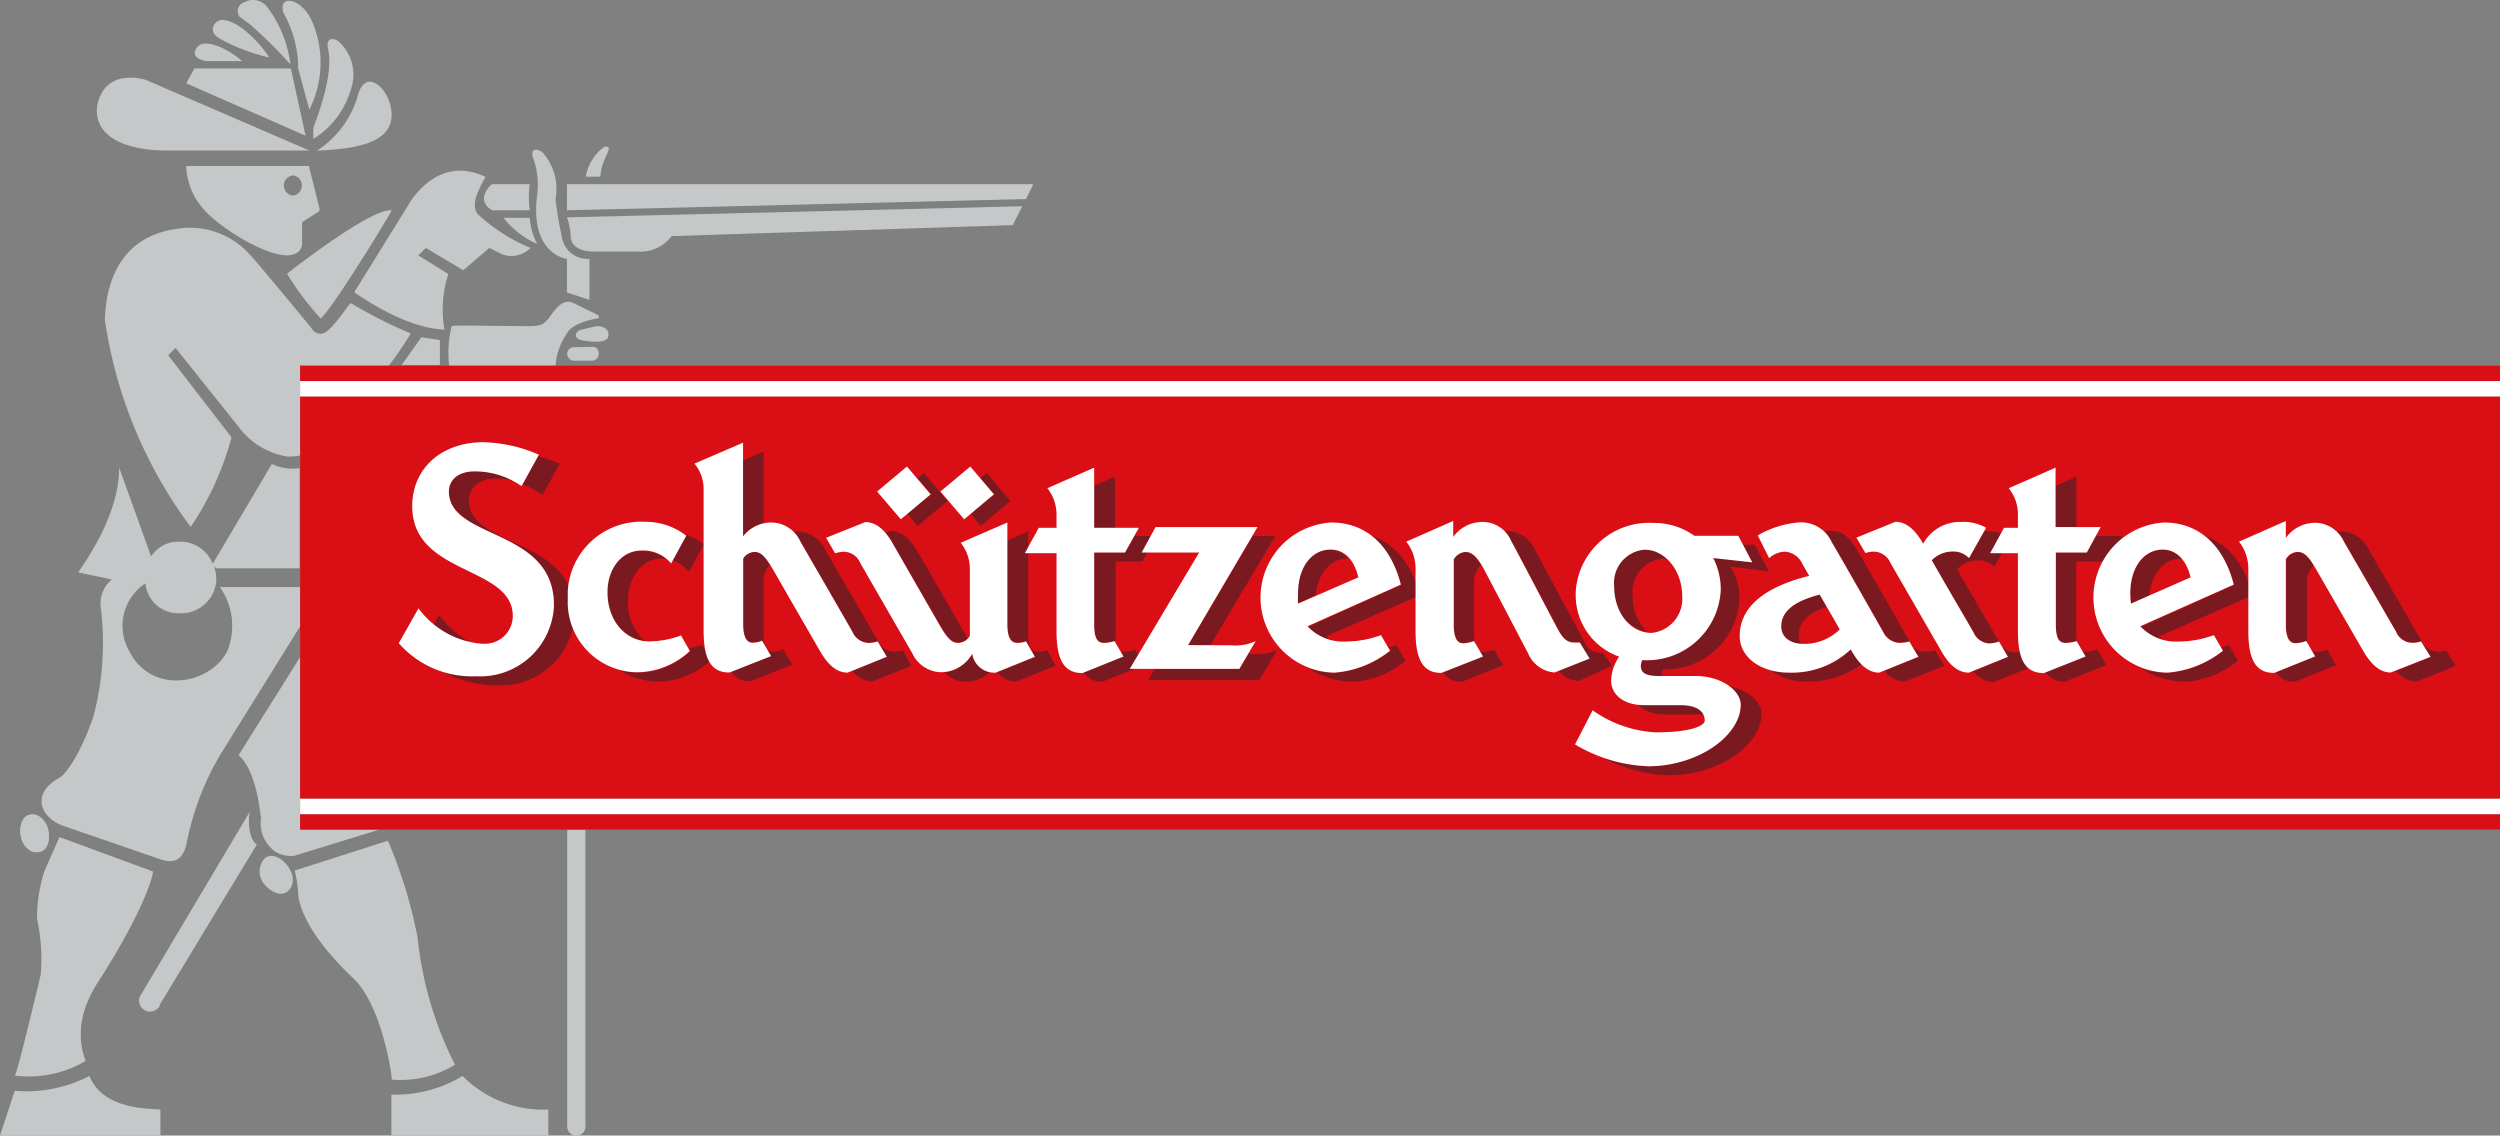<svg xmlns="http://www.w3.org/2000/svg" viewBox="0 0 180 81.76"><rect x="0" y="0" width="180" height="81.76" fill="#808080" stroke="none"/><defs><style>.cls-1{fill:#c5c8c9;}.cls-2{fill:#fff;}.cls-3{fill:#d90f15;}.cls-4{fill:#7a1a20;}</style></defs><title>Gruppe 326</title><g id="Ebene_2" data-name="Ebene 2"><g id="Ebene_1-2" data-name="Ebene 1"><g id="Gruppe_326" data-name="Gruppe 326"><g id="Schütze"><g id="Gruppe_309" data-name="Gruppe 309"><path id="Pfad_832" data-name="Pfad 832" class="cls-1" d="M38.67,14.07c-.48,3.95,1.76,4.52,2.15,4.57v2.42l1.62.53V18.64a1.88,1.88,0,0,1-2-1.67A23.3,23.3,0,0,1,40,14.34a4,4,0,0,0-.81-3.22c-.28-.41-1.1-.57-.8.27A5.55,5.55,0,0,1,38.67,14.07Z"/><path id="Pfad_833" data-name="Pfad 833" class="cls-1" d="M74.4,13.26H40.82v1.88l33.05-.81Z"/><path id="Pfad_834" data-name="Pfad 834" class="cls-1" d="M42.72,18.11h3.2A2.75,2.75,0,0,0,48.35,17l24.57-.79.68-1.36-32.78.8A4.44,4.44,0,0,1,41.09,17C41.11,18,42.28,18.11,42.72,18.11Z"/><path id="Pfad_835" data-name="Pfad 835" class="cls-1" d="M36.26,15.68a6.09,6.09,0,0,0,2.41,1.88,5,5,0,0,1-.53-1.88Z"/><path id="Pfad_836" data-name="Pfad 836" class="cls-1" d="M35.45,15.14h2.69a7.39,7.39,0,0,1,0-1.88H35.45C35.29,13.3,34.18,14.44,35.45,15.14Z"/><path id="Pfad_837" data-name="Pfad 837" class="cls-1" d="M23.09,22.93c.85-.71,4.87-7.27,5.11-7.79-1.58-.14-7.62,4.63-7.53,4.57A20.54,20.54,0,0,0,23.09,22.93Z"/><path id="Pfad_838" data-name="Pfad 838" class="cls-1" d="M22.82,10.85c2-.13,6.08-.24,5.27-3.33-.35-1.34-1.78-2.53-2.31-.7A7,7,0,0,1,22.82,10.85Z"/><path id="Pfad_839" data-name="Pfad 839" class="cls-1" d="M32,23.73a8.31,8.31,0,0,1,.28-4l-2.16-1.34.54-.54,2.69,1.61,1.88-1.61.68.34a1.88,1.88,0,0,0,2.28-.34,12.84,12.84,0,0,1-3.78-2.42c-.13-.11-.42-.62,0-1.6a10.1,10.1,0,0,1,.55-1.09c-3.65-1.74-5.63,2.15-5.64,2.15L25.5,21.05C25.59,21.06,29,23.63,32,23.73Z"/><path id="Pfad_840" data-name="Pfad 840" class="cls-1" d="M17.18,30.73a5.43,5.43,0,0,0,3.49,2.14,4.27,4.27,0,0,0,.94-.08V26.33H28c.75-1,1.37-1.95,1.57-2.32a34.5,34.5,0,0,1-4.29-2.17c-.11-.08-.76,1.1-1.61,1.9s-1.35-.3-1.35-.26-3.53-4.29-4.3-5.11a5.78,5.78,0,0,0-5.38-1.88c-5.32.79-5,6.31-5.1,6.45a32.81,32.81,0,0,0,6.19,15,21.3,21.3,0,0,0,2.94-6.45l-4.56-5.91.53-.53Z"/><path id="Pfad_841" data-name="Pfad 841" class="cls-1" d="M30.34,24.28l-1.42,2h2.75c0-.53,0-1.12,0-1.79Z"/><path id="Pfad_842" data-name="Pfad 842" class="cls-1" d="M43.51,10.57a3.43,3.43,0,0,0-1.34,2.15h1.06C43.27,11.37,44.36,10.45,43.51,10.57Z"/><path id="Pfad_843" data-name="Pfad 843" class="cls-1" d="M19.87,61.35a2.17,2.17,0,0,0,1.34.26l6.11-1.88H21.61V47.31l-4.43,7.06c1.25,1.11,1.53,3.91,1.61,4.56A2.5,2.5,0,0,0,19.87,61.35Z"/><path id="Pfad_844" data-name="Pfad 844" class="cls-1" d="M22.94,15.24A.24.24,0,0,0,23,15l-.76-3.05H13.41a4.86,4.86,0,0,0,1.35,3.22c.87,1,4,3.16,5.91,3.22,1.16-.07,1.08-.8,1.08-1.06V16Zm-1.85-1.16a.73.73,0,0,1-.65-.8.74.74,0,0,1,.65-.65.72.72,0,0,1,.64.8A.72.72,0,0,1,21.09,14.08Z"/><path id="Pfad_845" data-name="Pfad 845" class="cls-1" d="M41.36,25a.48.48,0,0,0-.52.44.5.5,0,0,0,.45.53h1.3c.72,0,.63-1,.12-1Z"/><path id="Pfad_846" data-name="Pfad 846" class="cls-1" d="M43.78,24.28c.19-.57-.44-.89-.93-.78l-1,.24c-.38.07-.75.68.27.8C42.28,24.56,43.61,24.78,43.78,24.28Z"/><path id="Pfad_847" data-name="Pfad 847" class="cls-1" d="M43,22.93c.15,0,.18-.2,0-.27l-1.62-.8c-.77-.39-1.22.13-1.9,1.1-.29.25-.29.5-1.31.52s-5.53-.09-5.65,0a8,8,0,0,0-.18,2.85H40A4.61,4.61,0,0,1,40.82,24C41.19,23.3,42.56,23,43,22.93Z"/><path id="Pfad_848" data-name="Pfad 848" class="cls-1" d="M21.47,4.94l.8,2.95a7.49,7.49,0,0,0,.28-6.16C21.83-.16,20-.47,20.4.91A8.15,8.15,0,0,1,21.47,4.94Z"/><path id="Pfad_849" data-name="Pfad 849" class="cls-1" d="M18,58.42v0A0,0,0,0,0,18,58.42Z"/><path id="Pfad_850" data-name="Pfad 850" class="cls-1" d="M19.06,61.8a1.4,1.4,0,0,0,0,1.89s.79,1,1.61.53C21.93,63.18,20,61,19.06,61.8Z"/><path id="Pfad_851" data-name="Pfad 851" class="cls-1" d="M18,58.42,10.19,71.55a.79.79,0,1,0,1.3.89l0-.08,7-11.55C17.78,60.31,17.89,58.65,18,58.42Z"/><path id="Pfad_852" data-name="Pfad 852" class="cls-1" d="M6.44,77.47a9.93,9.93,0,0,1-5.38,1.07L0,81.76H11.55V79.89C11,79.8,7.45,80,6.44,77.47Z"/><path id="Pfad_853" data-name="Pfad 853" class="cls-1" d="M40.84,59.73l0,21.29a.66.66,0,1,0,1.31.17.48.48,0,0,0,0-.17V59.73Z"/><path id="Pfad_854" data-name="Pfad 854" class="cls-1" d="M6.16,76.39C5,73.21,7.11,70.71,7.51,70c3.17-5.08,3.61-7.35,3.48-7.26L4.28,60.27,3.21,62.69a10.94,10.94,0,0,0-.54,3.5,13.24,13.24,0,0,1,.26,4c-.32,1.36-1.76,7.37-1.87,7.25A8,8,0,0,0,6.16,76.39Z"/><path id="Pfad_855" data-name="Pfad 855" class="cls-1" d="M28.2,77.73a7.54,7.54,0,0,0,4.56-1.07,26.08,26.08,0,0,1-2.69-9.13,34.22,34.22,0,0,0-2.14-7l-6.71,2.15a9.8,9.8,0,0,1,.25,1.61c0,.09-.07,2.34,4,6.18C27.56,72.47,28.29,77.81,28.2,77.73Z"/><path id="Pfad_856" data-name="Pfad 856" class="cls-1" d="M33.3,77.47a9.31,9.31,0,0,1-5.12,1.34v3h11.3V79.89A8.21,8.21,0,0,1,33.3,77.47Z"/><path id="Pfad_857" data-name="Pfad 857" class="cls-1" d="M22.56,9.23V10a6.17,6.17,0,0,0,2.68-3.5,3.21,3.21,0,0,0-.83-3.49c-.39-.33-1-.3-.78.55C24.07,5.59,22.56,9.12,22.56,9.23Z"/><path id="Pfad_858" data-name="Pfad 858" class="cls-1" d="M15.84,2.79a13.56,13.56,0,0,0,3.54,1.35c-.13-.3-1.83-2.55-3.28-2.7C15.46,1.36,14.86,2.27,15.84,2.79Z"/><path id="Pfad_859" data-name="Pfad 859" class="cls-1" d="M14.92,4.4h2.52c-.83-.75-2.67-1.75-3.25-1S14.67,4.4,14.92,4.4Z"/><path id="Pfad_860" data-name="Pfad 860" class="cls-1" d="M18.11,1.85a33.51,33.51,0,0,1,2.8,2.79,8.59,8.59,0,0,0-1.57-4A1.31,1.31,0,0,0,17.57.17a.67.67,0,0,0-.42.84.69.69,0,0,0,.1.19C17.49,1.39,17.84,1.62,18.11,1.85Z"/><path id="Pfad_861" data-name="Pfad 861" class="cls-1" d="M2.41,61.35c1.16.17,1.2-1,1.07-1.62s-.77-1.28-1.36-1.07C1.23,58.82,1.12,60.91,2.41,61.35Z"/><path id="Pfad_862" data-name="Pfad 862" class="cls-1" d="M4.55,59.46l7,2.41c.6.2,1.51.38,1.87-1.06a20.09,20.09,0,0,1,2.42-6.44l5.78-9.29V42.27H15.83a4.82,4.82,0,0,1,.55,4.57c-1.15,2.42-5.5,3.31-7.13-.06A3.66,3.66,0,0,1,10.47,42a2.36,2.36,0,0,0,2.41,2.15,2.53,2.53,0,0,0,2.69-2.33v-.1a2.79,2.79,0,0,0-.16-.95l.16.15h6V33.71a3.6,3.6,0,0,1-2-.3l-4.25,7.18A2.54,2.54,0,0,0,12.88,39a2.35,2.35,0,0,0-2,1.06L8.58,33.67c0,2.9-1.73,5.78-2.95,7.54l2.42.51a2.27,2.27,0,0,0-.81,1.9,20.69,20.69,0,0,1-.54,8.06C5.49,55.08,4.38,56,4.28,56,2.12,57.18,3,58.92,4.55,59.46Z"/><path id="Pfad_863" data-name="Pfad 863" class="cls-1" d="M11.8,10.84c3.32,0,10.46,0,10.48,0L10.47,5.74S7.54,4.8,7,7.62C6.77,9.15,7.9,10.75,11.8,10.84Z"/><path id="Pfad_864" data-name="Pfad 864" class="cls-1" d="M20.94,4.93H14L13.41,6,22,9.77Z"/></g></g><g id="Banderole"><g id="Gruppe_310" data-name="Gruppe 310"><path id="Pfad_865" data-name="Pfad 865" class="cls-2" d="M118.92,45.57a2.46,2.46,0,0,0,2.2-2.63c0-1.86-1.23-3.36-2.7-3.36a2.4,2.4,0,0,0-2.21,2.59v0C116.22,44.08,117.36,45.57,118.92,45.57Z"/><path id="Pfad_866" data-name="Pfad 866" class="cls-3" d="M21.61,57.51H180v-29H21.61Z"/><rect id="Rechteck_88" data-name="Rechteck 88" class="cls-3" x="21.61" y="58.62" width="158.39" height="1.11"/><rect id="Rechteck_89" data-name="Rechteck 89" class="cls-2" x="21.61" y="57.51" width="158.39" height="1.11"/><rect id="Rechteck_90" data-name="Rechteck 90" class="cls-3" x="21.61" y="26.33" width="158.39" height="1.11"/><rect id="Rechteck_91" data-name="Rechteck 91" class="cls-2" x="21.61" y="27.44" width="158.39" height="1.11"/></g></g><g id="Schatten"><g id="Gruppe_324" data-name="Gruppe 324"><g id="Gruppe_311" data-name="Gruppe 311"><path id="Pfad_867" data-name="Pfad 867" class="cls-4" d="M160.85,42.14l-6.72,3a3,3,0,0,0,1.68,1,3.51,3.51,0,0,1-.34-.33l6.72-2.95c-.62-2.41-1.93-3.84-3.63-4.33A6.25,6.25,0,0,1,160.85,42.14Z"/><path id="Pfad_868" data-name="Pfad 868" class="cls-4" d="M159.93,46.6l.14.25a7.24,7.24,0,0,1-4,1.59,6.1,6.1,0,0,1-1.85-.28,5.82,5.82,0,0,0,3.2.92,6.61,6.61,0,0,0,3.71-1.52l-.65-1.12Z"/><path id="Pfad_869" data-name="Pfad 869" class="cls-4" d="M155.72,39.58c-1.34,0-2.34,1.24-2.34,3.15a4.59,4.59,0,0,0,.06.73l1.31-.59c.16-1.63,1.09-2.65,2.32-2.65h0A1.74,1.74,0,0,0,155.72,39.58Z"/></g><g id="Gruppe_312" data-name="Gruppe 312"><path id="Pfad_870" data-name="Pfad 870" class="cls-4" d="M64.21,39c.8,1.37,2.8,4.84,3.5,6.06.59,1,.9,1.2,1.31,1.2a.94.94,0,0,0,.65-.3,3,3,0,0,1-.15-.26c-.7-1.21-2.7-4.69-3.5-6.06-.6-1-1.23-1.41-1.91-1.41l-.34.13A4.83,4.83,0,0,1,64.21,39Z"/><path id="Pfad_871" data-name="Pfad 871" class="cls-4" d="M75.4,46.82a1.61,1.61,0,0,1-.65.1c-.43,0-.72-.3-.72-1.35V38.26l-1.5.65v6c0,1,.29,1.35.72,1.35a1.61,1.61,0,0,0,.65-.1l.64,1.12-2.71,1.1a1.54,1.54,0,0,0,1.39.68L76,47.93Z"/><path id="Pfad_872" data-name="Pfad 872" class="cls-4" d="M70,47.07a2.58,2.58,0,0,1-2,1.35,2.15,2.15,0,0,0,1.58.66,2.63,2.63,0,0,0,1.69-.68A1.63,1.63,0,0,1,70,47.07Z"/></g><g id="Gruppe_313" data-name="Gruppe 313"><path id="Pfad_873" data-name="Pfad 873" class="cls-4" d="M90.2,38.59l-4.66,7.86h1.61l4.68-7.86Z"/><path id="Pfad_874" data-name="Pfad 874" class="cls-4" d="M90.09,47.09h-.22l-.64,1.08H83.15l-.48.8h8l1.29-2.17A3.72,3.72,0,0,1,90.09,47.09Z"/></g><g id="Gruppe_314" data-name="Gruppe 314"><path id="Pfad_875" data-name="Pfad 875" class="cls-4" d="M53.48,38.66a2.63,2.63,0,0,1,1.5-1V32.51l-1.5.65Z"/><path id="Pfad_876" data-name="Pfad 876" class="cls-4" d="M55.67,46.92c-.39,0-.69-.3-.69-1.35v-4a1.8,1.8,0,0,1,.46-.91c-.5-.8-.79-.94-1.16-.94a1,1,0,0,0-.8.48v4.7c0,1,.3,1.35.69,1.35a2.29,2.29,0,0,0,.68-.14l.64,1.11-2.84,1.14a1.51,1.51,0,0,0,1.39.69l3-1.19-.65-1.12A1.92,1.92,0,0,1,55.67,46.92Z"/></g><g id="Gruppe_315" data-name="Gruppe 315"><path id="Pfad_877" data-name="Pfad 877" class="cls-4" d="M106.63,40.68c-.42-.71-.77-.93-1.16-.93a1,1,0,0,0-.84.53v4.66c0,1.05.3,1.35.69,1.35a2.45,2.45,0,0,0,.77-.15l.11.18a3,3,0,0,1-.07-.74V41.72A1.85,1.85,0,0,1,106.63,40.68Z"/><path id="Pfad_878" data-name="Pfad 878" class="cls-4" d="M115.4,47s0,0-.23,0a1.21,1.21,0,0,1-1.08-.77c-.3-.55-2.89-5.4-3.56-6.63a2.26,2.26,0,0,0-2.12-1.36h-.1a2.7,2.7,0,0,1,.5.7c.68,1.23,3.15,5.95,3.45,6.51s.64.81,1.06.81a3.34,3.34,0,0,0,.43-.05l.67,1.15-2.21.9a1.94,1.94,0,0,0,1.47.77l2.4-1.1Z"/><path id="Pfad_879" data-name="Pfad 879" class="cls-4" d="M106.82,46.94a.62.62,0,0,1-.32-.09l.24.4-2.85,1.15a1.52,1.52,0,0,0,1.4.68l2.95-1.19-.65-1.11A2.21,2.21,0,0,1,106.82,46.94Z"/></g><g id="Gruppe_316" data-name="Gruppe 316"><path id="Pfad_880" data-name="Pfad 880" class="cls-4" d="M78.78,38h1.5V34.31l-1.5.66Z"/><path id="Pfad_881" data-name="Pfad 881" class="cls-4" d="M83.23,38.59H81.69L81,39.78H78.78v5.15c0,1,.23,1.36.71,1.36a2.71,2.71,0,0,0,.75-.16l.09.16a3.49,3.49,0,0,1,0-.72V40.43h1.94Z"/><path id="Pfad_882" data-name="Pfad 882" class="cls-4" d="M81,46.92a.6.6,0,0,1-.32-.07l.22.39L78,48.39a1.52,1.52,0,0,0,1.39.69l3-1.2-.65-1.12A2.46,2.46,0,0,1,81,46.92Z"/></g><g id="Gruppe_317" data-name="Gruppe 317"><path id="Pfad_883" data-name="Pfad 883" class="cls-4" d="M166.59,40.69a4.43,4.43,0,0,0-.49-.65v0a.87.87,0,0,0-.66-.28,1,1,0,0,0-.84.54v4.65c0,1.05.3,1.35.69,1.35a2.45,2.45,0,0,0,.77-.15l.11.18a3,3,0,0,1-.07-.74V41.81A1.89,1.89,0,0,1,166.59,40.69Z"/><path id="Pfad_884" data-name="Pfad 884" class="cls-4" d="M166.78,46.94a.62.62,0,0,1-.32-.09l.24.4-2.85,1.15a1.52,1.52,0,0,0,1.4.68l2.95-1.19-.64-1.11A2.58,2.58,0,0,1,166.78,46.94Z"/><path id="Pfad_885" data-name="Pfad 885" class="cls-4" d="M176.13,46.82a1.71,1.71,0,0,1-.67.1,1.28,1.28,0,0,1-1.12-.79l-3.76-6.51a2.29,2.29,0,0,0-2.11-1.36h-.22a3.33,3.33,0,0,1,.52.71l3.76,6.51a1.28,1.28,0,0,0,1.12.79,1.68,1.68,0,0,0,.67-.1L175,47.3l-2.47,1a1.89,1.89,0,0,0,1.46.78l2.82-1.14Z"/><path id="Pfad_886" data-name="Pfad 886" class="cls-4" d="M65,46.82a1.76,1.76,0,0,1-.68.1,1.29,1.29,0,0,1-1.12-.79c-.31-.55-3.07-5.31-3.76-6.51a2.29,2.29,0,0,0-2.11-1.36H57.1a3.75,3.75,0,0,1,.53.71c.68,1.2,3.44,6,3.75,6.51a1.29,1.29,0,0,0,1.12.79,1.76,1.76,0,0,0,.68-.1l.65,1.12-2.48,1a1.89,1.89,0,0,0,1.46.78l2.82-1.14Z"/></g><g id="Gruppe_318" data-name="Gruppe 318"><path id="Pfad_887" data-name="Pfad 887" class="cls-4" d="M131.88,39l3.72,6.47a1.32,1.32,0,0,0,1.19.78,2.48,2.48,0,0,0,.66-.08l0-.06c-.33-.56-3-5.28-3.72-6.47s-1.15-1.42-2.11-1.42h-.28A3.62,3.62,0,0,1,131.88,39Z"/><path id="Pfad_888" data-name="Pfad 888" class="cls-4" d="M129.68,46.35a1,1,0,0,1-.17-.6c0-.8.5-1.53,2-2.07l-.5-.87c-2.1.55-2.76,1.38-2.76,2.3C128.26,45.79,128.81,46.29,129.68,46.35Z"/><path id="Pfad_889" data-name="Pfad 889" class="cls-4" d="M139.32,46.82a2.2,2.2,0,0,1-.72.1,1.17,1.17,0,0,1-.86-.35l.42.72-2.47,1a1.83,1.83,0,0,0,1.46.78L140,47.94Z"/><path id="Pfad_890" data-name="Pfad 890" class="cls-4" d="M133.44,47l-.15-.25a6.17,6.17,0,0,1-4.41,1.68,5,5,0,0,1-1.44-.2,4.26,4.26,0,0,0,2.69.84,6.52,6.52,0,0,0,3.92-1.25A4.06,4.06,0,0,1,133.44,47Z"/></g><g id="Gruppe_319" data-name="Gruppe 319"><path id="Pfad_891" data-name="Pfad 891" class="cls-4" d="M118,50.78a2.61,2.61,0,0,0,1.89.66h2.8c-.22-.4-.76-.64-1.62-.64h-2.68Z"/><path id="Pfad_892" data-name="Pfad 892" class="cls-4" d="M126.16,40.47l-2.82-.32a4.85,4.85,0,0,1,.55,2.27,5.32,5.32,0,0,1-5.49,5.13h-.16a.92.92,0,0,0-.1.41c0,.47.32.72,1.24.72h.26V48.6a1.12,1.12,0,0,1,.1-.41,5.31,5.31,0,0,0,5.5-5.1v0a4.24,4.24,0,0,0-.64-2.29l2.75.34-1-1.92h-.86Z"/><path id="Pfad_893" data-name="Pfad 893" class="cls-4" d="M124.52,49.41a1.79,1.79,0,0,1,.81,1.34c0,2.23-3.07,4.43-6.64,4.43a9.9,9.9,0,0,1-3.19-.59,10.79,10.79,0,0,0,4.68,1.23c3.58,0,6.65-2.2,6.65-4.43C126.82,50.54,125.89,49.69,124.52,49.41Z"/><path id="Pfad_894" data-name="Pfad 894" class="cls-4" d="M117.55,42.86a2.41,2.41,0,0,1,2.17-2.64h0l.25,0a2.35,2.35,0,0,0-1.59-.66,2.41,2.41,0,0,0-2.21,2.6v0a3.11,3.11,0,0,0,2.41,3.33A3.65,3.65,0,0,1,117.55,42.86Z"/></g><g id="Gruppe_320" data-name="Gruppe 320"><path id="Pfad_895" data-name="Pfad 895" class="cls-4" d="M37.64,34.87a6.48,6.48,0,0,1,1.41.78l1.25-2.26a15,15,0,0,0-1.55-.54Z"/><path id="Pfad_896" data-name="Pfad 896" class="cls-4" d="M31.61,44.28l-.37.68a6.22,6.22,0,0,0,2.63,1.31A7.83,7.83,0,0,1,31.61,44.28Z"/><path id="Pfad_897" data-name="Pfad 897" class="cls-4" d="M33.76,36c0-.81.7-1.55,1.92-1.55a4.83,4.83,0,0,1,1.25.17,6,6,0,0,0-2.75-.7c-1.22,0-1.86.64-1.86,1.45,0,3.49,7.56,2.63,7.56,8.15a5.32,5.32,0,0,1-5.45,5.17h-.15a8.65,8.65,0,0,1-2.43-.35,8,8,0,0,0,3.92,1,5.31,5.31,0,0,0,5.6-5v-.15C41.37,38.64,33.76,39.5,33.76,36Z"/></g><g id="Gruppe_321" data-name="Gruppe 321"><path id="Pfad_898" data-name="Pfad 898" class="cls-4" d="M46.44,46.16a3.68,3.68,0,0,1-1.23-2.88c0-1.68,1-3.06,2.44-3.06l.27,0a2.82,2.82,0,0,0-1.77-.55c-1.4,0-2.44,1.27-2.44,3A3.28,3.28,0,0,0,46.44,46.16Z"/><path id="Pfad_899" data-name="Pfad 899" class="cls-4" d="M50.56,46.43a6.62,6.62,0,0,1-1,.26l.12.21a5.32,5.32,0,0,1-5.05,1.37,5.31,5.31,0,0,0,2.87.81,5.74,5.74,0,0,0,3.68-1.54Z"/><path id="Pfad_900" data-name="Pfad 900" class="cls-4" d="M49.12,38.42a2.48,2.48,0,0,1,.26.19l-.94,1.74a2.27,2.27,0,0,1,1.15.85l1.08-2A3.9,3.9,0,0,0,49.12,38.42Z"/></g><path id="Pfad_901" data-name="Pfad 901" class="cls-4" d="M145.7,46.86a2,2,0,0,1-.68.1,1.3,1.3,0,0,1-1.11-.79l-3-5.18a2,2,0,0,1,1.45-.64,1.57,1.57,0,0,1,1.23.47l1.18-2.14a3.38,3.38,0,0,0-1.82-.43h-.11l-1.06,1.93a1.58,1.58,0,0,0-1.24-.47,2.22,2.22,0,0,0-1.5.63c1,1.77,2.6,4.39,3.06,5.18a1.29,1.29,0,0,0,1.12.8,2.13,2.13,0,0,0,.67-.1l.65,1.11-2.47,1a1.89,1.89,0,0,0,1.46.78L146.35,48Z"/><g id="Gruppe_322" data-name="Gruppe 322"><path id="Pfad_902" data-name="Pfad 902" class="cls-4" d="M152.83,38.59h-1.92l-.65,1.19H148v5.15c0,1,.23,1.36.7,1.36a2.86,2.86,0,0,0,.76-.16l.09.16a4.37,4.37,0,0,1-.06-.72V40.43h2.3Z"/><path id="Pfad_903" data-name="Pfad 903" class="cls-4" d="M148,38h1.5V34.31L148,35Z"/><path id="Pfad_904" data-name="Pfad 904" class="cls-4" d="M150.23,46.92a.6.6,0,0,1-.32-.07l.22.39-2.85,1.15a1.53,1.53,0,0,0,1.39.69l3-1.2L151,46.76A2.39,2.39,0,0,1,150.23,46.92Z"/></g><g id="Gruppe_323" data-name="Gruppe 323"><path id="Pfad_905" data-name="Pfad 905" class="cls-4" d="M95.75,39.58c-1.34,0-2.34,1.24-2.34,3.15a6.11,6.11,0,0,0,0,.73l1.32-.59c.16-1.63,1.09-2.65,2.31-2.65h0A1.74,1.74,0,0,0,95.75,39.58Z"/><path id="Pfad_906" data-name="Pfad 906" class="cls-4" d="M100.88,42.14l-6.72,3a3,3,0,0,0,1.68,1,3.51,3.51,0,0,1-.34-.33l6.72-2.95c-.62-2.41-1.93-3.84-3.63-4.33A6.25,6.25,0,0,1,100.88,42.14Z"/><path id="Pfad_907" data-name="Pfad 907" class="cls-4" d="M100,46.62l.13.23a7.24,7.24,0,0,1-4,1.59,6.1,6.1,0,0,1-1.85-.28,5.82,5.82,0,0,0,3.2.92,6.37,6.37,0,0,0,3.71-1.51l-.65-1.12Z"/></g><path id="Pfad_908" data-name="Pfad 908" class="cls-4" d="M66.51,34.05l-.45.38,1,1.16L65.34,37l.73.87,2.15-1.8Z"/><path id="Pfad_909" data-name="Pfad 909" class="cls-4" d="M71.05,34.05l-.46.38,1,1.16L69.88,37l.73.87,2.14-1.8Z"/></g></g><g id="Schriftzug"><g id="Gruppe_325" data-name="Gruppe 325"><path id="Pfad_910" data-name="Pfad 910" class="cls-2" d="M155.82,37.62a5.41,5.41,0,0,0,.23,10.81,7.3,7.3,0,0,0,4-1.58l-.65-1.12a7.46,7.46,0,0,1-2.48.46,3.55,3.55,0,0,1-2.82-1.1l6.73-3C160.06,39.1,158.18,37.62,155.82,37.62Zm-2.39,5.84a6.11,6.11,0,0,1-.05-.73c0-1.92,1-3.16,2.34-3.16.95,0,1.7.72,2,2Z"/><path id="Pfad_911" data-name="Pfad 911" class="cls-2" d="M73.25,46.29c-.43,0-.72-.3-.72-1.36V37.62l-3.36,1.46A3,3,0,0,1,69.83,41v4.4c0,.13,0,.26,0,.38a1,1,0,0,1-.82.51c-.41,0-.71-.17-1.31-1.2C67,43.88,65,40.4,64.2,39c-.6-1-1.23-1.41-1.9-1.41l-2.82,1.13.65,1.12a2,2,0,0,1,.68-.11,1.29,1.29,0,0,1,1.12.79c.31.55,3.06,5.31,3.75,6.51a2.34,2.34,0,0,0,2.12,1.37A2.61,2.61,0,0,0,70,47.07a1.61,1.61,0,0,0,1.69,1.36l2.82-1.14-.64-1.11A1.81,1.81,0,0,1,73.25,46.29Z"/><path id="Pfad_912" data-name="Pfad 912" class="cls-2" d="M85.54,46.45l5-8.5H83.2l-1,1.83h4.14l-5,8.38h7.89l1.18-2a3.56,3.56,0,0,1-1.82.3Z"/><path id="Pfad_913" data-name="Pfad 913" class="cls-2" d="M62.49,46.29a1.3,1.3,0,0,1-1.11-.79c-.31-.56-3.07-5.32-3.76-6.52a2.3,2.3,0,0,0-2.12-1.36,2.59,2.59,0,0,0-2,1V31.87L50,33.38a2.83,2.83,0,0,1,.66,1.89V45.42c0,2.2.63,3,1.86,3l3-1.18-.65-1.11a1.92,1.92,0,0,1-.67.15c-.39,0-.69-.31-.69-1.36V40.22a1,1,0,0,1,.8-.48c.4,0,.71.18,1.31,1.2.7,1.22,2.7,4.7,3.5,6.07.6,1,1.23,1.42,1.91,1.42l2.82-1.14-.66-1.11A1.89,1.89,0,0,1,62.49,46.29Z"/><path id="Pfad_914" data-name="Pfad 914" class="cls-2" d="M113.74,46.26a3.13,3.13,0,0,1-.43,0c-.42,0-.74-.24-1.06-.8s-2.77-5.28-3.45-6.52a2.24,2.24,0,0,0-2.11-1.36,2.6,2.6,0,0,0-2.06,1.08V37.51L101.25,39a3.09,3.09,0,0,1,.67,1.94v4.51c0,2.2.63,3,1.86,3l3-1.18-.65-1.11a2.58,2.58,0,0,1-.77.16c-.4,0-.69-.31-.69-1.36V40.28a1.06,1.06,0,0,1,.84-.54c.43,0,.81.28,1.31,1.2.68,1.27,2.43,4.64,3.19,6.07a2.27,2.27,0,0,0,1.91,1.41l2.53-1Z"/><path id="Pfad_915" data-name="Pfad 915" class="cls-2" d="M79.49,46.29c-.47,0-.71-.3-.71-1.36V39.78H81L82,38H78.78V33.67l-3.37,1.48a3.06,3.06,0,0,1,.66,1.92V38H74.79l-1,1.83h2.28v5.63c0,2.2.63,3,1.87,3l2.95-1.19-.64-1.11A2.79,2.79,0,0,1,79.49,46.29Z"/><path id="Pfad_916" data-name="Pfad 916" class="cls-2" d="M174.31,46.18a1.71,1.71,0,0,1-.67.1,1.26,1.26,0,0,1-1.12-.79L168.76,39a2.31,2.31,0,0,0-2.11-1.36,2.62,2.62,0,0,0-2.07,1.09V37.51L161.21,39a3.14,3.14,0,0,1,.67,1.95v4.5c0,2.2.63,3,1.86,3l2.95-1.19-.64-1.11a2.31,2.31,0,0,1-.78.16c-.39,0-.69-.3-.69-1.36V40.27a1,1,0,0,1,.84-.53c.4,0,.72.17,1.31,1.2.7,1.21,2.7,4.69,3.5,6.06.61,1,1.24,1.42,1.9,1.42L175,47.29Z"/><path id="Pfad_917" data-name="Pfad 917" class="cls-2" d="M136.79,46.29a1.36,1.36,0,0,1-1.2-.78c-.32-.57-3-5.29-3.71-6.48a2.42,2.42,0,0,0-2.32-1.42,7,7,0,0,0-3,.94l.82,1.64a1.77,1.77,0,0,1,1.11-.47,1.49,1.49,0,0,1,1.28.88l.49.86c-3.66.92-5,2.52-5,4.34,0,1.47,1.42,2.63,3.58,2.63a6.19,6.19,0,0,0,4.41-1.67l.15.25c.6,1,1.23,1.42,1.9,1.42l2.82-1.14-.65-1.1A2.83,2.83,0,0,1,136.79,46.29Zm-6.94.07c-1,0-1.6-.52-1.6-1.25,0-.93.66-1.76,2.77-2.3.46.81,1,1.72,1.44,2.51A3.65,3.65,0,0,1,129.85,46.36Z"/><path id="Pfad_918" data-name="Pfad 918" class="cls-2" d="M122.06,48.67h-2.68c-.92,0-1.24-.25-1.24-.72a1.18,1.18,0,0,1,.1-.42h.1a5.31,5.31,0,0,0,5.55-5v-.08a4.84,4.84,0,0,0-.54-2.27l2.81.31-1-1.91H122a5,5,0,0,0-3-.93,5.29,5.29,0,0,0-5.55,5v.12a4.69,4.69,0,0,0,3.13,4.51A3.21,3.21,0,0,0,116,49c0,1,.9,1.77,2.35,1.77H121c1.17,0,1.74.45,1.74,1.11,0,.38-1,.85-3.54.85a8.61,8.61,0,0,1-4.53-1.59L113.4,53.6a11.08,11.08,0,0,0,5.28,1.57c3.58,0,6.65-2.21,6.65-4.43C125.33,49.72,123.94,48.67,122.06,48.67Zm-3.64-9.09c1.47,0,2.7,1.5,2.7,3.36a2.46,2.46,0,0,1-2.2,2.63c-1.56,0-2.7-1.49-2.7-3.35a2.4,2.4,0,0,1,2.15-2.64h0Z"/><path id="Pfad_919" data-name="Pfad 919" class="cls-2" d="M32.32,35.39c0-.81.64-1.45,1.85-1.45A5.86,5.86,0,0,1,37.55,35l1.25-2.26a10.52,10.52,0,0,0-4-.9c-3,0-5.12,1.87-5.12,4.61,0,5,7.24,4.26,7.24,7.9a2,2,0,0,1-2,2l-.23,0a6.3,6.3,0,0,1-4.56-2.55l-1.42,2.51a7,7,0,0,0,5.58,2.38,5.31,5.31,0,0,0,5.59-5c0-.06,0-.11,0-.16C39.87,38,32.32,38.87,32.32,35.39Z"/><path id="Pfad_920" data-name="Pfad 920" class="cls-2" d="M46.74,46.18c-1.71,0-3-1.49-3-3.54,0-1.68,1-3,2.44-3a2.58,2.58,0,0,1,2.14.93l1.09-2a4.77,4.77,0,0,0-2.93-1,5.3,5.3,0,0,0-5.6,5q0,.3,0,.6a5.05,5.05,0,0,0,4.87,5.23H46a5.65,5.65,0,0,0,3.67-1.53l-.64-1.12A6.6,6.6,0,0,1,46.74,46.18Z"/><path id="Pfad_921" data-name="Pfad 921" class="cls-2" d="M143.21,46.33a1.32,1.32,0,0,1-1.12-.8c-.45-.8-2-3.42-3-5.19a2.07,2.07,0,0,1,1.44-.63,1.58,1.58,0,0,1,1.24.47L143,38a3.29,3.29,0,0,0-1.82-.42,3,3,0,0,0-2.71,1.57l-.09-.15c-.6-1-1.23-1.43-1.91-1.43l-2.81,1.14.65,1.11a1.91,1.91,0,0,1,.67-.1,1.32,1.32,0,0,1,1.12.79l3.75,6.5c.6,1,1.23,1.42,1.91,1.42l2.81-1.14-.64-1.1A2.24,2.24,0,0,1,143.21,46.33Z"/><path id="Pfad_922" data-name="Pfad 922" class="cls-2" d="M148.73,46.29c-.48,0-.71-.3-.71-1.36V39.78h2.23l1-1.83H148V33.67l-3.37,1.48a3,3,0,0,1,.66,1.92V38h-1l-1,1.83h2v5.63c0,2.2.63,3,1.87,3l3-1.19-.64-1.11A2.71,2.71,0,0,1,148.73,46.29Z"/><path id="Pfad_923" data-name="Pfad 923" class="cls-2" d="M95.85,37.62a5.41,5.41,0,0,0,.23,10.81,7.3,7.3,0,0,0,4-1.58l-.65-1.12a7.46,7.46,0,0,1-2.48.46,3.53,3.53,0,0,1-2.81-1.1l6.72-3C100.09,39.1,98.22,37.62,95.85,37.62Zm-2.39,5.84a6.11,6.11,0,0,1,0-.73c0-1.92,1-3.16,2.34-3.16,1,0,1.7.72,2,2Z"/><path id="Pfad_924" data-name="Pfad 924" class="cls-2" d="M67,35.59l-1.7-2-2.15,1.8,1.71,2Z"/><path id="Pfad_925" data-name="Pfad 925" class="cls-2" d="M71.56,35.59l-1.7-2-2.15,1.8,1.71,2Z"/></g></g></g></g></g></svg>